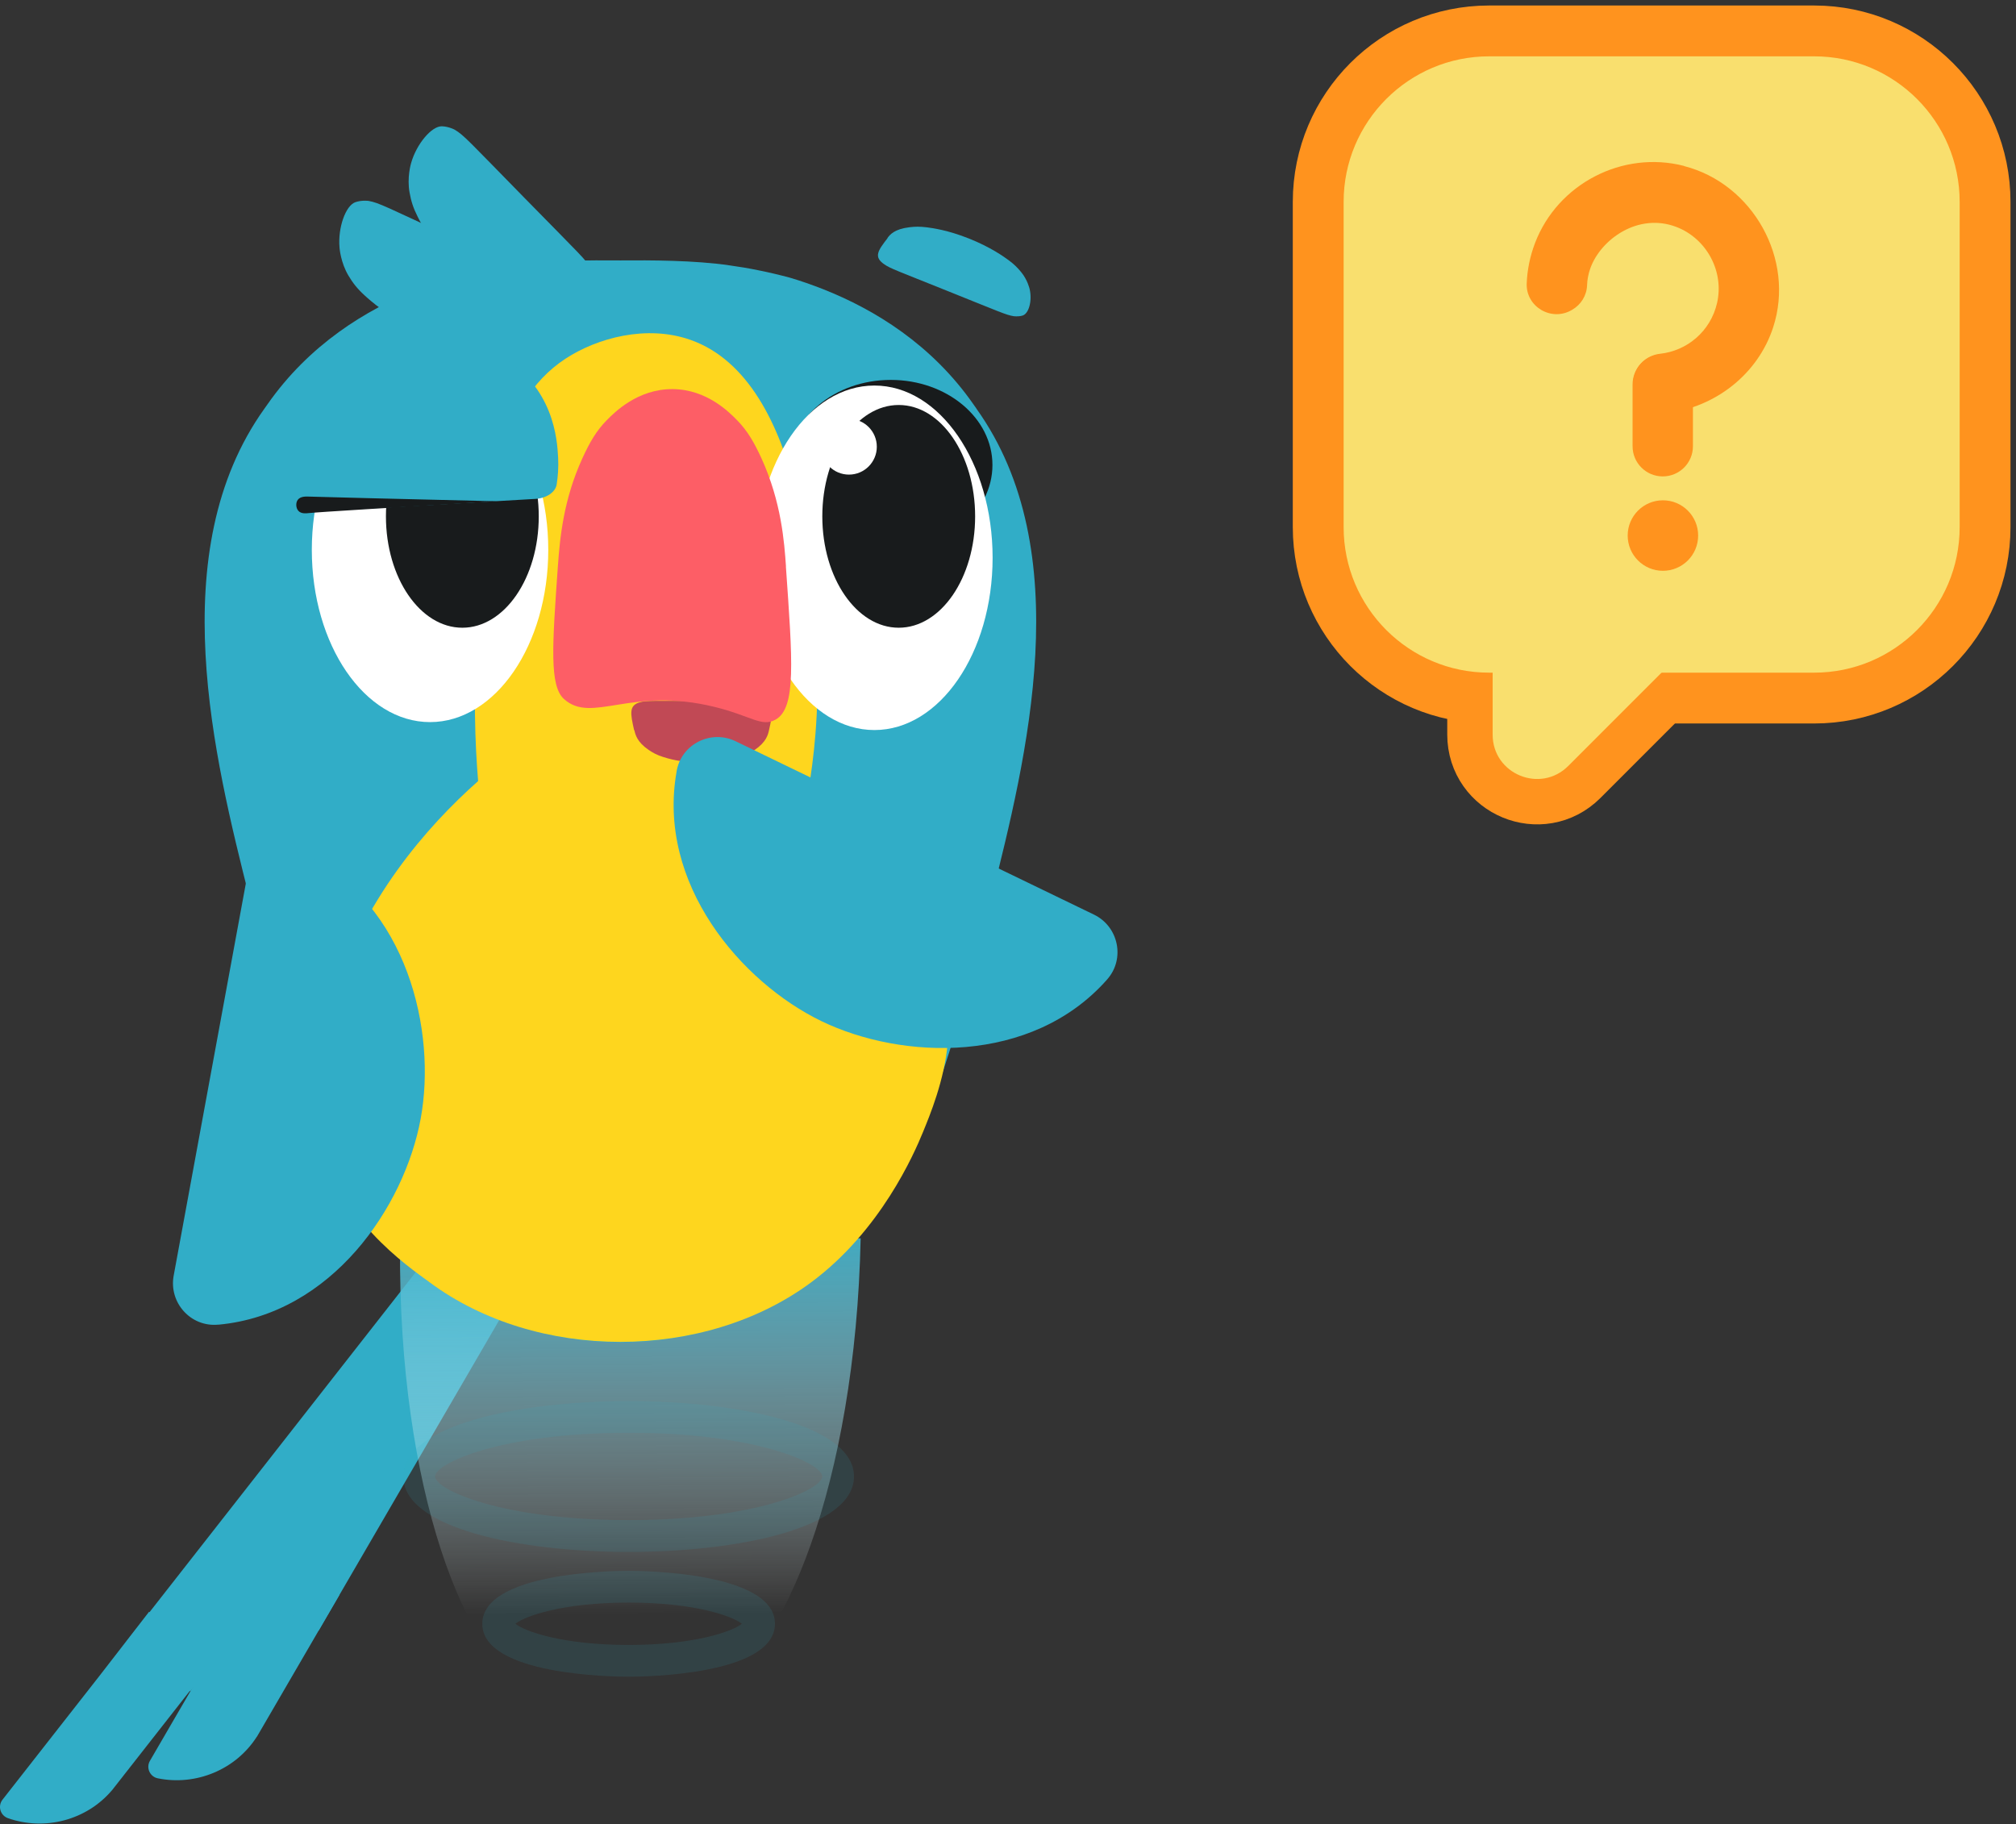 <svg width="326" height="295" viewBox="0 0 326 295" fill="none" xmlns="http://www.w3.org/2000/svg">
<rect x="0" y="0" width="326" height="295" fill="#333333" stroke="none"/>
<path d="M143.51 38.483C143.92 37.944 144.626 37.046 147.051 36.751C147.949 36.635 148.745 36.622 149.887 36.763C150.759 36.879 153.248 37.2 156.687 38.573C160.228 39.985 162.345 41.526 163.051 42.039C163.949 42.694 164.514 43.259 165.117 43.99C166.156 45.248 166.464 46.622 166.49 46.699C166.952 48.624 166.374 50.742 165.335 51.038C164.629 51.243 163.885 51.127 163.885 51.127C162.679 50.922 161.922 50.55 153.39 47.123C144.857 43.695 144.049 43.451 143.035 42.771C141.213 41.551 141.97 40.525 143.536 38.496L143.51 38.483Z" fill="#31ADC7"/>
<path d="M30.765 273.507L96.4 189.67L86.107 181.604L20.472 265.441L30.765 273.507Z" fill="#31ADC7"/>
<path d="M18.075 289.541C13.982 294.354 7.233 296.113 1.28 294.021C0.048 293.584 -0.401 292.07 0.407 291.03C5.616 284.368 10.838 277.718 16.048 271.056C18.729 267.59 21.424 264.111 24.105 260.646L34.396 268.72L18.075 289.554V289.541Z" fill="#31ADC7"/>
<path d="M41.545 280.826C38.145 286.166 31.704 288.836 25.52 287.578C24.237 287.321 23.582 285.87 24.249 284.741C28.496 277.424 32.756 270.12 37.003 262.803C37.003 262.803 37.003 262.803 37.003 262.79C39.184 258.978 41.366 255.178 43.56 251.366L54.864 257.951L41.558 280.826H41.545Z" fill="#31ADC7"/>
<path d="M51.544 263.665L94.051 190.568L82.75 183.991L40.243 257.088L51.544 263.665Z" fill="#31ADC7"/>
<path d="M115.371 272.944C107.942 275.999 100.462 276.037 100.462 276.037C100.462 276.037 93.328 276.076 86.489 273.496C75.378 269.298 64.382 240.711 64.69 201.521C89.517 201.097 114.345 200.674 139.172 200.25C138.351 239.902 126.419 268.412 115.371 272.944Z" fill="url(#paint0_linear_424_36063)"/>
<path opacity="0.13" d="M101.656 250.968C84.104 250.968 65.217 247.155 65.217 238.773C65.217 230.391 84.104 226.578 101.656 226.578C119.208 226.578 138.095 230.391 138.095 238.773C138.095 247.155 119.208 250.968 101.656 250.968ZM101.656 231.7C80.999 231.7 70.349 236.655 70.349 238.76C70.349 240.865 80.999 245.82 101.656 245.82C122.314 245.82 132.963 240.865 132.963 238.76C132.963 236.655 122.314 231.7 101.656 231.7Z" fill="#31ADC7"/>
<path opacity="0.13" d="M101.654 271.147C99.229 271.147 77.994 270.903 77.994 262.585C77.994 254.267 99.229 254.023 101.654 254.023C104.079 254.023 125.314 254.267 125.314 262.585C125.314 270.903 104.079 271.147 101.654 271.147ZM83.345 262.585C84.807 263.804 90.966 266.012 101.654 266.012C112.342 266.012 118.501 263.804 119.963 262.585C118.501 261.366 112.342 259.158 101.654 259.158C90.966 259.158 84.807 261.366 83.345 262.585Z" fill="#31ADC7"/>
<path d="M91.596 49.742C90.595 50.358 88.94 51.372 85.36 50.653C84.026 50.384 82.935 50.05 81.472 49.267C80.356 48.676 77.2 46.995 73.556 43.298C69.784 39.485 68.09 36.148 67.538 35.044C66.82 33.619 66.473 32.515 66.23 31.129C65.793 28.741 66.435 26.52 66.473 26.392C67.346 23.273 69.809 20.372 71.464 20.423C72.594 20.462 73.53 20.975 73.53 20.975C75.019 21.861 75.775 22.785 84.821 32.014C93.867 41.244 94.778 42.014 95.638 43.516C97.177 46.212 95.33 47.393 91.596 49.716V49.742Z" fill="#31ADC7"/>
<path d="M86.644 53.002C85.925 53.926 84.732 55.467 81.139 56.057C79.805 56.276 78.65 56.34 77.008 56.134C75.75 55.968 72.209 55.518 67.487 53.349C62.612 51.102 59.853 48.587 58.942 47.752C57.762 46.674 57.056 45.762 56.337 44.556C55.093 42.463 54.913 40.166 54.901 40.037C54.618 36.803 55.901 33.234 57.467 32.695C58.532 32.335 59.597 32.489 59.597 32.489C61.303 32.797 62.33 33.401 74.057 38.831C85.784 44.273 86.9 44.671 88.235 45.775C90.634 47.752 89.312 49.511 86.631 53.002H86.644Z" fill="#31ADC7"/>
<path d="M157.903 66.081C157.762 65.876 157.569 65.632 157.403 65.375C150.692 55.748 141.493 50.087 133.165 46.788C131.305 46.056 129.496 45.427 127.764 44.914C125.993 44.439 124.312 44.041 122.695 43.72C121.079 43.386 119.539 43.13 118.038 42.924C112.328 42.077 105.156 42.077 100.332 42.115C95.507 42.077 88.335 42.077 82.625 42.924C81.124 43.13 79.584 43.399 77.968 43.72C76.351 44.054 74.683 44.439 72.9 44.914C71.167 45.44 69.358 46.056 67.498 46.788C59.171 50.087 49.984 55.748 43.261 65.375C43.081 65.619 42.901 65.876 42.76 66.081C26.26 89.149 34.664 122.639 40.361 145.296C46.507 169.75 52.819 194.884 69.499 207.374C71.604 208.953 73.887 210.223 73.887 210.223C76.287 211.61 86.359 217.13 100.588 217.065C114.522 217.001 124.363 211.597 126.763 210.223C126.763 210.223 129.047 208.94 131.151 207.374C147.831 194.871 154.144 169.75 160.29 145.296C165.986 122.639 174.39 89.149 157.89 66.081H157.903Z" fill="#31ADC7"/>
<path d="M130.729 127.775C131.55 122.922 132.487 115.4 132.102 106.235C131.717 96.761 130.357 61.551 111.663 54.965C104.567 52.462 96.574 54.657 91.48 57.982C80.176 65.376 78.893 81.152 77.315 100.689C76.417 111.69 76.853 120.676 77.315 126.311C69.001 133.692 58.646 145.489 53.514 162.113C51.615 168.248 49.665 174.898 51.384 183.062C54.309 196.99 65.921 204.73 69.475 207.374C86.771 220.211 113.87 220.211 131.166 207.374C142.405 199.043 147.82 186.579 149.257 183.062C150.322 180.443 152.734 174.731 153.26 168.544C155.056 147.312 134.065 130.393 130.716 127.762L130.729 127.775Z" fill="#FED61E"/>
<path d="M144.047 88.958C153.125 88.958 160.484 82.797 160.484 75.197C160.484 67.597 153.125 61.436 144.047 61.436C134.97 61.436 127.611 67.597 127.611 75.197C127.611 82.797 134.97 88.958 144.047 88.958Z" fill="#181B1C"/>
<path d="M141.393 118.058C151.952 118.058 160.511 105.586 160.511 90.202C160.511 74.818 151.952 62.347 141.393 62.347C130.835 62.347 122.275 74.818 122.275 90.202C122.275 105.586 130.835 118.058 141.393 118.058Z" fill="white"/>
<path d="M145.329 101.512C152.153 101.512 157.685 93.448 157.685 83.502C157.685 73.555 152.153 65.492 145.329 65.492C138.505 65.492 132.973 73.555 132.973 83.502C132.973 93.448 138.505 101.512 145.329 101.512Z" fill="#181B1C"/>
<path d="M137.283 76.75C139.77 76.75 141.786 74.732 141.786 72.244C141.786 69.755 139.77 67.738 137.283 67.738C134.796 67.738 132.779 69.755 132.779 72.244C132.779 74.732 134.796 76.75 137.283 76.75Z" fill="white"/>
<path d="M69.54 116.774C80.098 116.774 88.657 104.303 88.657 88.918C88.657 73.534 80.098 61.063 69.54 61.063C58.981 61.063 50.422 73.534 50.422 88.918C50.422 104.303 58.981 116.774 69.54 116.774Z" fill="white"/>
<path d="M102.58 118.083C102.746 118.802 103.016 119.995 104.902 121.279C105.608 121.754 106.236 122.101 107.224 122.409C107.981 122.653 110.124 123.32 113.37 123.333C116.732 123.333 118.964 122.64 119.709 122.409C120.658 122.113 121.312 121.767 122.031 121.279C123.917 119.995 124.199 118.802 124.353 118.083C124.956 115.387 125.239 114.039 123.353 113.551C122.3 113.282 121.556 113.346 113.447 113.346C105.338 113.346 104.594 113.282 103.542 113.551C101.656 114.039 101.938 115.387 102.541 118.083H102.58Z" fill="#C14955"/>
<path d="M127.098 91.615C126.829 87.7 126.354 81.192 123.159 74.17C121.966 71.564 120.888 69.69 119.22 67.983C117.937 66.673 114.319 62.977 108.814 62.925C103.13 62.861 99.332 66.712 98.088 67.983C96.471 69.626 95.381 71.461 94.149 74.17C91.134 80.781 90.543 86.904 90.21 91.615C89.299 104.477 88.837 110.908 91.198 113.039C95.727 117.121 101.924 110.96 115.576 114.323C121.478 115.773 123.159 117.622 125.404 116.377C128.792 114.49 128.15 106.865 127.085 91.615H127.098Z" fill="#FD5E66"/>
<path d="M28.083 206.296C27.288 210.648 30.829 214.614 35.242 214.216C35.281 214.216 35.307 214.216 35.345 214.216C53.68 212.509 65.408 195.128 68.025 180.918C70.642 166.708 65.857 146.285 49.331 138.172C49.305 138.16 49.267 138.147 49.241 138.121C45.263 136.183 40.529 138.622 39.733 142.973L28.083 206.296Z" fill="#31ADC7"/>
<path d="M118.954 119.867C114.976 117.941 110.203 120.316 109.42 124.668C109.42 124.706 109.42 124.732 109.408 124.77C106.187 142.908 119.826 158.826 132.824 165.129C145.834 171.419 166.774 172.227 178.989 158.441C179.014 158.415 179.04 158.389 179.053 158.364C181.978 155.039 180.875 149.827 176.897 147.902L118.954 119.867Z" fill="#31ADC7"/>
<path d="M74.764 101.512C81.588 101.512 87.12 93.448 87.12 83.502C87.12 73.555 81.588 65.492 74.764 65.492C67.94 65.492 62.408 73.555 62.408 83.502C62.408 93.448 67.94 101.512 74.764 101.512Z" fill="#181B1C"/>
<path d="M66.718 76.75C69.206 76.75 71.222 74.733 71.222 72.244C71.222 69.756 69.206 67.739 66.718 67.739C64.231 67.739 62.215 69.756 62.215 72.244C62.215 74.733 64.231 76.75 66.718 76.75Z" fill="white"/>
<path d="M48.91 76.377C48.935 77.956 49.115 79.368 49.346 80.561C49.59 81.845 51.181 82.744 53.028 82.628L86.606 80.677C88.364 80.574 89.827 79.586 90.019 78.341C90.212 77.096 90.34 75.606 90.25 73.963C90.096 71.126 89.621 62.513 80.614 57.289C78.638 56.146 74.404 53.694 68.425 53.964C61.817 54.259 57.365 57.712 55.864 58.867C48.666 64.451 48.807 71.987 48.897 76.364L48.91 76.377Z" fill="#31ADC7"/>
<path d="M80.383 81.061C63.819 80.664 51.848 80.381 49.885 80.304C49.526 80.291 48.563 80.24 48.14 80.843C47.793 81.331 47.845 82.178 48.255 82.615C48.704 83.115 49.526 83.013 49.769 82.987C51.463 82.807 63.562 82.076 80.396 81.061H80.383Z" fill="#181B1C"/>
<path d="M253.606 123.857L273.348 104.106H241.37V118.794C241.37 125.182 249.09 128.376 253.606 123.857Z" stroke="#FF931E" stroke-width="14.68" stroke-miterlimit="10"/>
<path d="M240.805 5H293.357C308.624 5 321 17.382 321 32.655V85.231C321 100.505 308.624 112.887 293.357 112.887H240.805C225.539 112.887 213.163 100.505 213.163 85.231V32.655C213.163 17.382 225.539 5 240.805 5Z" fill="#F9DF6E"/>
<path d="M240.805 5H293.357C308.624 5 321 17.382 321 32.655V85.231C321 100.505 308.624 112.887 293.357 112.887H240.805C225.539 112.887 213.163 100.505 213.163 85.231V32.655C213.163 17.382 225.539 5 240.805 5Z" stroke="#FF931E" stroke-width="8.22" stroke-miterlimit="10"/>
<path d="M268.883 57.282H268.873C266.181 57.282 263.998 59.466 263.998 62.16V72.164C263.998 74.858 266.181 77.041 268.873 77.041H268.883C271.576 77.041 273.758 74.858 273.758 72.164V62.16C273.758 59.466 271.576 57.282 268.883 57.282Z" fill="#FF931E"/>
<path d="M272.317 26.831C262.375 24.277 251.898 29.709 248.227 39.293C247.405 41.454 246.965 43.654 246.879 45.825C246.726 49.603 250.846 52.032 254.125 50.157C254.154 50.138 254.183 50.129 254.211 50.109C255.645 49.287 256.573 47.804 256.639 46.15C256.668 45.289 256.821 44.342 257.175 43.367C258.867 38.681 264.909 34.358 271.055 36.691C275.959 38.556 278.837 43.883 277.661 49C276.6 53.61 272.786 56.728 268.474 57.206C266.553 57.416 264.909 58.688 264.335 60.544C264.325 60.572 264.316 60.611 264.306 60.639C263.264 63.977 266.037 67.239 269.507 66.818C277.403 65.852 284.267 60.505 286.733 52.931C290.318 41.913 283.426 29.7 272.336 26.859L272.317 26.831Z" fill="#FF931E"/>
<path d="M268.905 92.305C272.051 92.305 274.602 89.754 274.602 86.605C274.602 83.457 272.051 80.905 268.905 80.905C265.758 80.905 263.207 83.457 263.207 86.605C263.207 89.754 265.758 92.305 268.905 92.305Z" fill="#FF931E"/>
<path d="M253.606 123.857L273.348 104.106H241.37V118.794C241.37 125.182 249.09 128.376 253.606 123.857Z" fill="#F9DF6E"/>
<defs>
<linearGradient id="paint0_linear_424_36063" x1="101.95" y1="260.99" x2="101.527" y2="192.563" gradientUnits="userSpaceOnUse">
<stop stop-color="white" stop-opacity="0"/>
<stop offset="0.28" stop-color="#BEE5ED" stop-opacity="0.32"/>
<stop offset="0.63" stop-color="#73C7DA" stop-opacity="0.68"/>
<stop offset="0.88" stop-color="#44B5CD" stop-opacity="0.91"/>
<stop offset="1" stop-color="#32AEC9"/>
</linearGradient>
</defs>
</svg>
